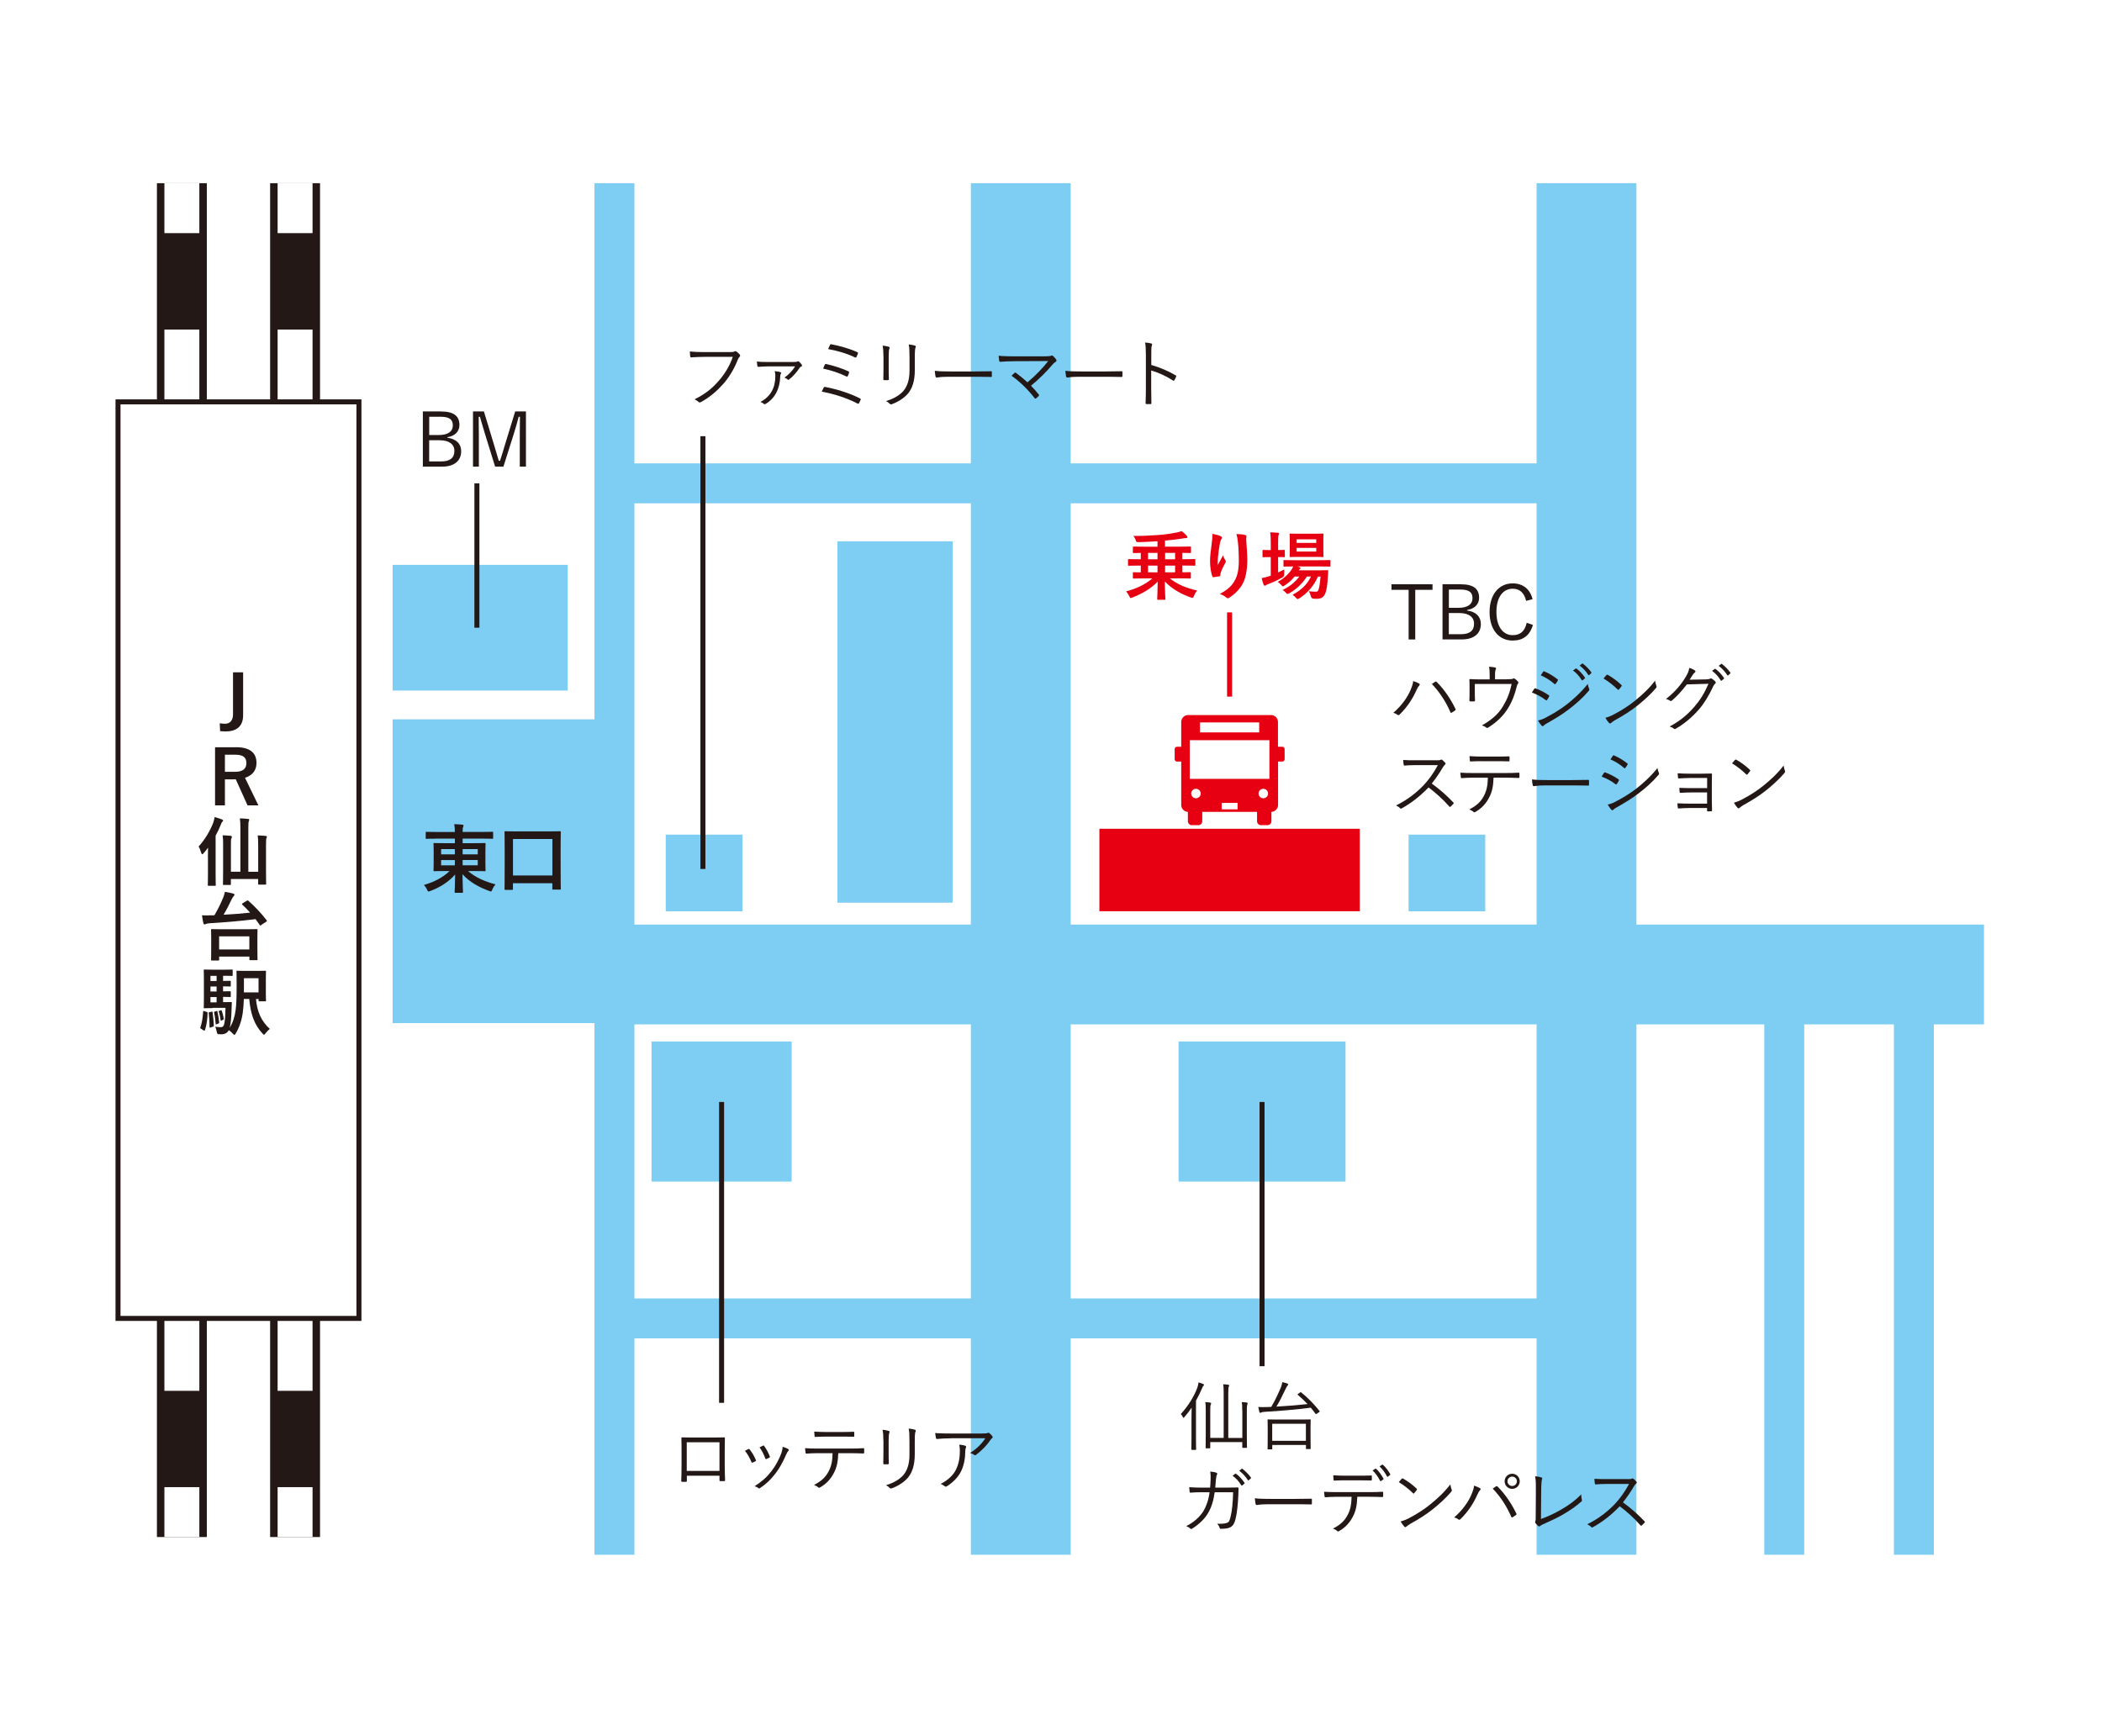 <?xml version="1.0" encoding="UTF-8"?>
<svg id="a" data-name="レイヤー 1" xmlns="http://www.w3.org/2000/svg" width="420" height="347" viewBox="0 0 420 347">
  <rect width="420" height="347.31" fill="#fff" stroke-width="0"/>
  <g>
    <rect x="78.45" y="112.88" width="34.98" height="25.12" fill="#7ecef4" stroke-width="0"/>
    <rect x="78.45" y="143.75" width="43.88" height="60.71" fill="#7ecef4" stroke-width="0"/>
    <g>
      <g>
        <line x1="36.34" y1="36.61" x2="36.34" y2="307.16" fill="none" stroke="#231815" stroke-miterlimit="10" stroke-width="9.97"/>
        <g>
          <line x1="36.34" y1="36.61" x2="36.34" y2="46.59" fill="none" stroke="#fff" stroke-miterlimit="10" stroke-width="6.98"/>
          <line x1="36.34" y1="65.86" x2="36.34" y2="287.55" fill="none" stroke="#fff" stroke-dasharray="0 0 19.28 19.28" stroke-miterlimit="10" stroke-width="6.98"/>
          <line x1="36.34" y1="297.19" x2="36.34" y2="307.16" fill="none" stroke="#fff" stroke-miterlimit="10" stroke-width="6.98"/>
        </g>
      </g>
      <g>
        <line x1="58.96" y1="36.61" x2="58.96" y2="307.16" fill="none" stroke="#231815" stroke-miterlimit="10" stroke-width="9.97"/>
        <g>
          <line x1="58.96" y1="36.61" x2="58.96" y2="46.59" fill="none" stroke="#fff" stroke-miterlimit="10" stroke-width="6.98"/>
          <line x1="58.96" y1="65.86" x2="58.96" y2="287.55" fill="none" stroke="#fff" stroke-dasharray="0 0 19.28 19.28" stroke-miterlimit="10" stroke-width="6.98"/>
          <line x1="58.96" y1="297.19" x2="58.96" y2="307.16" fill="none" stroke="#fff" stroke-miterlimit="10" stroke-width="6.98"/>
        </g>
      </g>
    </g>
    <rect x="23.58" y="80.31" width="48.14" height="183.16" fill="#fff" stroke="#231815" stroke-miterlimit="10" stroke-width="1"/>
    <g>
      <line x1="122.77" y1="36.61" x2="122.77" y2="310.7" fill="none" stroke="#7ecef4" stroke-miterlimit="10" stroke-width="7.98"/>
      <line x1="356.51" y1="193.33" x2="356.51" y2="310.7" fill="none" stroke="#7ecef4" stroke-miterlimit="10" stroke-width="7.98"/>
      <line x1="382.41" y1="193.33" x2="382.41" y2="310.7" fill="none" stroke="#7ecef4" stroke-miterlimit="10" stroke-width="7.98"/>
      <line x1="203.96" y1="36.61" x2="203.96" y2="310.7" fill="none" stroke="#7ecef4" stroke-miterlimit="10" stroke-width="19.95"/>
      <line x1="396.42" y1="194.74" x2="122.33" y2="194.74" fill="none" stroke="#7ecef4" stroke-miterlimit="10" stroke-width="19.95"/>
      <line x1="317" y1="96.59" x2="122.33" y2="96.59" fill="none" stroke="#7ecef4" stroke-miterlimit="10" stroke-width="7.98"/>
      <line x1="317" y1="263.47" x2="122.33" y2="263.47" fill="none" stroke="#7ecef4" stroke-miterlimit="10" stroke-width="7.98"/>
      <line x1="317" y1="36.61" x2="317" y2="310.7" fill="none" stroke="#7ecef4" stroke-miterlimit="10" stroke-width="19.95"/>
    </g>
    <rect x="167.33" y="108.17" width="23.03" height="72.22" fill="#7ecef4" stroke-width="0"/>
    <rect x="133.02" y="166.79" width="15.32" height="15.32" fill="#7ecef4" stroke-width="0"/>
    <rect x="281.45" y="166.79" width="15.32" height="15.32" fill="#7ecef4" stroke-width="0"/>
    <rect x="130.18" y="208.13" width="28" height="28" fill="#7ecef4" stroke-width="0"/>
    <rect x="235.49" y="208.13" width="33.36" height="28" fill="#7ecef4" stroke-width="0"/>
    <rect x="219.67" y="165.62" width="52.03" height="16.48" fill="#e60012" stroke-width="0"/>
    <g>
      <path d="m88.13,82.23c2.65,0,3.67.99,3.67,2.71,0,1.3-.93,2.21-2.39,2.42v.12c1.75.23,2.74,1.21,2.74,2.69,0,1.93-1.41,3.08-3.8,3.08h-3.86v-11.03h3.65Zm-2.38,4.7h1.99c1.8,0,2.74-.73,2.74-1.9s-.61-1.75-2.51-1.75h-2.21v3.65Zm0,5.28h2.42c1.8,0,2.62-.75,2.62-2.09s-1.03-2.14-2.96-2.14h-2.08v4.23Z" fill="#231815" stroke-width="0"/>
      <path d="m105.1,93.25h-1.24v-6.48c0-1.26.03-2.29.03-3.49h-.25c-.31,1.17-.58,2.15-.97,3.4l-2.08,6.57h-1.66l-2.03-6.55c-.37-1.18-.64-2.2-1-3.41h-.25c-.01,1.2.03,2.24.03,3.5v6.46h-1.17v-11.03h2.18l1.97,6.49c.33,1.09.66,2.23,1,3.37h.25c.39-1.15.67-2.17,1.03-3.34l2-6.52h2.15v11.03Z" fill="#231815" stroke-width="0"/>
    </g>
    <g>
      <path d="m140.68,71.32c-.88,0-1.71.03-2.51.09-.18.02-.24-.04-.27-.24-.01-.21-.06-.67-.07-.93.93.09,1.77.12,2.87.12h5.3c.43,0,.58-.04.75-.13.12-.08.27-.06.39.01.25.18.49.4.67.61.12.16.1.33-.04.46-.13.12-.22.27-.33.51-.72,1.9-1.77,3.59-2.93,4.91-1.21,1.36-2.59,2.59-4.44,3.61-.18.12-.37.12-.51-.03-.18-.18-.46-.37-.78-.51,2.29-1.14,3.58-2.26,4.83-3.7,1.12-1.26,2.18-2.92,2.81-4.79h-5.73Z" fill="#231815" stroke-width="0"/>
      <path d="m153.48,73.22c-.79,0-1.24.05-1.9.09-.12.01-.21-.02-.24-.12-.04-.19-.09-.61-.12-.94.73.08,1.3.09,2.18.09h5.01c.64,0,.81-.03.93-.1.12-.06.21-.06.33.04.16.13.39.39.54.61.09.15.06.28-.09.34-.15.06-.27.15-.33.25-.58.9-1.41,1.81-2.11,2.35-.12.1-.21.09-.31,0-.18-.15-.37-.28-.64-.36.84-.6,1.65-1.42,2.15-2.26h-5.4Zm2.45,1.15c.18.07.21.15.1.31-.07.1-.13.27-.13.54-.06,2.51-1.11,4.43-2.9,5.48-.15.1-.25.12-.37.02-.16-.15-.43-.31-.69-.4,2.08-1.08,2.98-2.9,2.98-5.13,0-.37-.01-.57-.13-1.02.4.03.9.11,1.15.21Z" fill="#231815" stroke-width="0"/>
      <path d="m164.59,77.45c.06-.1.13-.16.3-.12,2.11.4,4.71,1.15,6.97,2.3.12.06.16.15.09.3-.09.22-.21.46-.31.64-.09.13-.18.15-.31.07-2.17-1.14-4.74-1.93-7.14-2.38.12-.28.28-.61.4-.82Zm.25-4.61c.06-.1.1-.13.27-.09,1.47.33,3.1.85,4.41,1.45.16.07.16.15.12.31-.06.19-.16.48-.25.64-.07.13-.13.15-.3.07-1.48-.72-3.08-1.23-4.62-1.56.12-.34.27-.67.37-.84Zm1-3.89c.07-.18.13-.18.27-.15,1.56.3,3.55.82,5.18,1.57.15.07.19.13.13.28-.06.19-.21.52-.3.7-.06.13-.13.13-.31.06-1.68-.81-3.64-1.35-5.34-1.65.1-.24.3-.67.37-.82Z" fill="#231815" stroke-width="0"/>
      <path d="m176.52,71.23c0-.94-.06-1.63-.16-2.17.4.04.93.15,1.23.24.19.06.19.22.13.36-.1.19-.15.63-.15,1.57v2.53c0,.78.01,1.33.04,1.97,0,.18-.06.24-.22.24h-.7c-.15,0-.21-.06-.19-.22.01-.64.03-1.32.03-2.05v-2.47Zm6.27,2.69c0,2.32-.54,3.68-1.3,4.65-.72.88-1.94,1.72-3.28,2.2-.16.06-.27.06-.42-.07-.21-.22-.43-.39-.75-.55,1.53-.45,2.77-1.2,3.49-2.05.73-.9,1.2-2.12,1.2-4.08v-2.57c0-1.47-.04-2.08-.16-2.62.45.04.94.13,1.27.24.18.06.18.22.1.37-.1.21-.15.66-.15,1.96v2.53Z" fill="#231815" stroke-width="0"/>
      <path d="m189.2,75.3c-1.3,0-1.93.15-2.02.15-.13,0-.21-.06-.25-.21-.06-.25-.12-.73-.15-1.14.91.12,2.06.13,3.31.13h4.59c1.03,0,2.14-.01,3.28-.04.18-.02.22.02.22.18.01.22.01.54,0,.78,0,.16-.04.19-.22.18-1.12-.03-2.23-.03-3.23-.03h-5.52Z" fill="#231815" stroke-width="0"/>
      <path d="m208.93,71.2c.67,0,.96-.04,1.09-.12.13-.07.27-.06.37.05.25.22.46.45.64.7.13.19.07.34-.07.45-.22.16-.37.24-.7.63-1.11,1.3-2.68,2.9-4.26,4.17.51.51,1.08,1.15,1.54,1.75.1.12.1.19,0,.31-.16.18-.36.34-.55.48-.12.07-.16.09-.25-.04-1.35-1.74-2.89-3.25-4.62-4.49.18-.18.43-.43.6-.58.1-.09.15-.07.28,0,.87.66,1.62,1.26,2.3,1.89,1.56-1.29,3.14-2.93,4.14-4.25l-6.58.03c-1.21,0-2.14.06-2.96.12-.16.02-.21-.03-.24-.16-.04-.3-.1-.67-.12-1.05.99.11,2.02.12,3.32.12h6.07Z" fill="#231815" stroke-width="0"/>
      <path d="m215.29,75.3c-1.3,0-1.93.15-2.02.15-.13,0-.21-.06-.25-.21-.06-.25-.12-.73-.15-1.14.91.12,2.06.13,3.31.13h4.59c1.03,0,2.14-.01,3.28-.04.18-.02.22.02.22.18.01.22.01.54,0,.78,0,.16-.04.19-.22.18-1.12-.03-2.23-.03-3.23-.03h-5.52Z" fill="#231815" stroke-width="0"/>
      <path d="m230.03,72.93c1.72.49,3.38,1.2,4.88,2.08.12.06.15.13.1.24-.1.27-.24.54-.36.73-.09.12-.15.15-.28.06-1.39-.91-2.99-1.62-4.35-2v3.47c0,.91.03,2.08.04,3.05.01.15-.03.19-.19.19-.22.01-.52.01-.76,0-.16,0-.21-.04-.21-.21.04-.96.06-2.12.06-3.04v-6.66c0-1.12-.06-1.89-.16-2.39.52.04.97.1,1.24.19.24.06.18.22.1.45-.09.25-.1.7-.1,1.66v2.17Z" fill="#231815" stroke-width="0"/>
    </g>
    <g>
      <path d="m137.24,294.89v1.02c0,.18-.03.21-.21.22-.19,0-.49.01-.7,0-.16-.02-.21-.05-.21-.19.04-.94.06-1.93.06-3.2v-2.95c0-.79,0-1.59-.03-2.39,0-.13.04-.16.16-.16.76.03,1.57.03,2.41.03h3.29c.9,0,1.87,0,2.65-.03.15,0,.18.04.18.21-.01.76-.03,1.56-.03,2.36v3.01c0,1.15.04,2.18.07,2.95,0,.16-.04.21-.19.21h-.78c-.13,0-.15-.04-.15-.19v-.88h-6.52Zm6.52-6.67h-6.54v5.72h6.54v-5.72Z" fill="#231815" stroke-width="0"/>
      <path d="m149.52,289.57c.12-.06.18-.03.27.08.49.63.9,1.29,1.23,2.09.06.15.06.18-.07.27-.19.12-.37.19-.57.27-.13.06-.19,0-.24-.12-.31-.75-.76-1.59-1.29-2.23.27-.15.49-.27.67-.36Zm7.99.02c.13.1.15.24.01.36-.15.13-.25.33-.43.72-.64,1.47-1.36,2.8-2.2,3.86-.93,1.2-1.8,2.02-3.02,2.84-.1.08-.24.11-.33.02-.22-.18-.46-.3-.78-.37,1.56-1.02,2.42-1.8,3.35-2.98.81-1.03,1.56-2.39,2.03-3.68.13-.39.19-.72.25-1.23.37.11.87.28,1.11.46Zm-5.06-.7c.1-.04.18-.03.25.09.42.57.84,1.33,1.12,2.08.04.12.01.18-.1.24-.16.09-.37.19-.6.28-.1.04-.15,0-.21-.13-.31-.82-.64-1.53-1.15-2.21.31-.16.51-.27.69-.34Z" fill="#231815" stroke-width="0"/>
      <path d="m167.5,290.4c-.07,1.71-.28,2.84-.9,3.98-.63,1.21-1.5,2.14-2.65,2.81-.19.12-.33.18-.46.05-.22-.21-.52-.36-.84-.49,1.5-.78,2.32-1.56,2.93-2.74.55-1.03.75-2.14.78-3.61h-3.05c-.75,0-1.53.04-2.15.09-.16.02-.18-.04-.21-.22-.04-.24-.07-.61-.09-.87.87.06,1.62.08,2.45.08h6.48c1.03,0,1.8-.02,2.72-.08.13,0,.16.06.16.24v.63c0,.15-.06.19-.19.19-.87-.03-1.72-.06-2.68-.06h-2.3Zm-2.41-3.31c-.66,0-1.41.02-2.14.06-.15.02-.18-.04-.19-.19-.03-.24-.06-.58-.07-.87.88.06,1.74.08,2.41.08h2.9c.79,0,1.74,0,2.53-.05.13-.01.16.05.16.19.01.19.01.42,0,.6,0,.18-.03.21-.18.21-.81-.03-1.74-.03-2.51-.03h-2.9Z" fill="#231815" stroke-width="0"/>
      <path d="m176.51,287.88c0-.94-.06-1.63-.16-2.17.4.05.93.15,1.23.24.19.06.19.22.13.36-.1.19-.15.63-.15,1.57v2.53c0,.78.01,1.33.04,1.97,0,.18-.06.24-.22.24h-.7c-.15,0-.21-.06-.19-.22.01-.64.03-1.32.03-2.05v-2.47Zm6.27,2.69c0,2.32-.54,3.68-1.3,4.65-.72.88-1.95,1.72-3.28,2.2-.16.06-.27.06-.42-.07-.21-.22-.43-.39-.75-.55,1.53-.45,2.77-1.2,3.49-2.05.73-.9,1.2-2.12,1.2-4.08v-2.57c0-1.47-.04-2.08-.16-2.62.45.04.94.13,1.27.24.18.06.18.22.1.37-.1.21-.15.66-.15,1.96v2.53Z" fill="#231815" stroke-width="0"/>
      <path d="m190.05,287.43c-1.18,0-2.06.06-2.78.13-.16.01-.22-.04-.25-.16-.06-.25-.13-.72-.16-1.03.91.09,1.8.1,3.08.1h6.22c.84,0,.99-.04,1.12-.09.07-.03.16-.06.22-.06.07,0,.15.04.22.1.21.18.39.36.55.58.12.15.1.31-.07.43-.13.08-.24.24-.33.37-.69,1.03-1.71,2.08-2.86,2.95-.12.09-.27.09-.39-.02-.22-.18-.46-.28-.78-.37,1.29-.82,2.32-1.81,3.04-2.95h-6.84Zm.99,6.19c.55-1.15.75-2.35.75-3.68,0-.49-.04-.84-.13-1.24.43.03.9.1,1.18.21.24.09.24.25.15.43-.07.13-.12.31-.12.73,0,1.27-.24,2.75-.85,3.98-.58,1.17-1.63,2.21-2.81,2.96-.15.09-.31.12-.45,0-.21-.19-.48-.34-.81-.46,1.47-.76,2.53-1.74,3.1-2.93Z" fill="#231815" stroke-width="0"/>
    </g>
    <g>
      <path d="m238.07,283.52c0-.6.01-1.47.03-2.21-.42.63-.9,1.24-1.44,1.87-.09.1-.13.15-.19.15-.04,0-.09-.04-.13-.15-.13-.28-.27-.48-.4-.6,1.51-1.66,2.66-3.52,3.32-5.33.12-.36.19-.7.22-1,.36.11.64.19.93.33.1.04.16.09.16.16,0,.09-.04.15-.12.21-.1.08-.16.24-.31.58-.36.81-.73,1.6-1.17,2.38v7.39c0,1.57.03,2.24.03,2.32,0,.1-.01.12-.12.12h-.72c-.1,0-.12-.02-.12-.12,0-.07.03-.75.03-2.32v-3.79Zm10.14-1.65c0-.75,0-1.24-.1-1.68.39.02.72.04,1,.09.1.02.19.08.19.13,0,.07-.04.16-.07.25-.04.13-.1.31-.1,1.26v4.71c0,1.74.03,2.51.03,2.59,0,.1-.01.12-.12.12h-.7c-.1,0-.12-.02-.12-.12v-1.03h-6.4v1.12c0,.11-.01.12-.12.12h-.69c-.1,0-.12-.01-.12-.12,0-.07.03-.87.03-2.6v-4.82c0-.84-.01-1.27-.1-1.69.37.02.7.04.99.09.12.02.19.08.19.13,0,.09-.04.18-.09.3-.07.16-.09.4-.09,1.17v5.46h2.68v-8.78c0-1-.01-1.42-.1-1.94.39.02.72.04,1.02.09.1.01.18.07.18.15s-.04.13-.09.25c-.06.18-.09.52-.09,1.44v8.8h2.81v-5.49Z" fill="#231815" stroke-width="0"/>
      <path d="m259.72,278.3c.13-.1.18-.12.28-.04,1.29,1.03,2.62,2.39,3.65,3.71.07.1.06.13-.1.25l-.43.28c-.18.12-.21.12-.28.02-.28-.4-.6-.81-.94-1.21-2.81.36-6.45.69-9.11.82-.51.03-.63.06-.73.12-.07.04-.15.09-.25.09-.09,0-.15-.07-.18-.18-.07-.25-.16-.66-.22-.99.61.03,1.11.03,1.54.02l1.06-.04c.78-1.32,1.33-2.5,1.93-3.92.15-.37.24-.75.27-1.02.37.08.73.16.96.25.15.06.22.13.22.21,0,.09-.06.16-.12.22-.09.09-.27.39-.39.66-.6,1.27-1.17,2.44-1.84,3.55,2.12-.12,4.46-.31,6.22-.51-.63-.67-1.29-1.29-1.93-1.83-.09-.07-.09-.12.07-.24l.33-.22Zm2.14,8.5c0,2.21.03,2.59.03,2.66,0,.1-.01.12-.13.12h-.72c-.09,0-.1-.02-.1-.12v-.7h-6.73v.76c0,.1-.01.12-.12.12h-.7c-.1,0-.12-.02-.12-.12,0-.08.03-.43.03-2.68v-1.3c0-1.29-.03-1.68-.03-1.77,0-.1.01-.12.12-.12.09,0,.6.03,2.06.03h4.26c1.47,0,1.97-.03,2.05-.03.12,0,.13.02.13.12,0,.08-.03.48-.03,1.57v1.45Zm-.93-2.27h-6.73v3.4h6.73v-3.4Z" fill="#231815" stroke-width="0"/>
      <path d="m241.79,297.29c.04-.55.09-1,.1-1.6.03-.57.01-1.08-.07-1.62.51.04.9.12,1.2.22.21.07.25.22.12.46-.1.19-.15.55-.19.99-.03.52-.07.96-.13,1.54h2.54c.64,0,1.26-.03,1.89-.03.19,0,.22.03.22.18,0,.33-.01.82-.04,1.38-.06,1.68-.28,3.7-.55,4.73-.3,1.12-.64,1.56-1.38,1.8-.34.12-.97.18-1.56.18-.13,0-.21-.06-.24-.18-.09-.34-.25-.58-.52-.84.93.04,1.51-.02,1.92-.15.43-.15.54-.3.78-1.23.3-1.17.46-2.95.51-4.91h-3.68c-.25,1.74-.67,3.08-1.35,4.2-.61,1.08-1.84,2.27-3.17,3.08-.13.09-.25.1-.36-.02-.16-.19-.48-.37-.81-.49,1.59-.81,2.72-1.86,3.44-3.01.57-.96,1.02-2.21,1.23-3.76h-1.75c-.67,0-1.33.02-2.06.08-.13.01-.15-.03-.18-.19-.03-.21-.07-.6-.09-.9.84.06,1.53.08,2.32.08h1.89Zm5.03-2.77c.06-.04.1-.04.16,0,.6.42,1.26,1.15,1.69,1.81.04.06.03.12-.03.16l-.43.36c-.07.06-.15.04-.19-.03-.43-.73-1.06-1.44-1.74-1.92l.54-.39Zm1.26-.99c.06-.04.1-.06.16-.01.6.46,1.27,1.12,1.71,1.75.04.07.03.12-.04.18l-.4.36c-.06.06-.12.06-.18-.03-.37-.61-1.02-1.35-1.72-1.87l.48-.37Z" fill="#231815" stroke-width="0"/>
      <path d="m253.15,300.61c-1.3,0-1.93.15-2.02.15-.13,0-.21-.06-.25-.21-.06-.25-.12-.73-.15-1.14.91.12,2.06.13,3.31.13h4.59c1.03,0,2.14-.02,3.28-.04.18-.02.22.02.22.18.01.22.01.54,0,.78,0,.16-.04.19-.22.18-1.12-.03-2.23-.03-3.23-.03h-5.52Z" fill="#231815" stroke-width="0"/>
      <path d="m271.2,299.13c-.07,1.71-.28,2.84-.9,3.98-.63,1.21-1.5,2.14-2.65,2.81-.19.12-.33.18-.46.04-.22-.21-.52-.36-.84-.49,1.5-.78,2.32-1.56,2.93-2.74.55-1.03.75-2.14.78-3.61h-3.05c-.75,0-1.53.04-2.15.09-.16.01-.18-.05-.21-.23-.04-.24-.07-.61-.09-.87.87.06,1.62.07,2.45.07h6.48c1.03,0,1.8-.01,2.72-.07.13,0,.16.06.16.24v.63c0,.15-.06.19-.19.19-.87-.03-1.72-.06-2.68-.06h-2.3Zm-2.41-3.31c-.66,0-1.41.02-2.14.06-.15.02-.18-.04-.19-.19-.03-.24-.06-.58-.07-.87.88.06,1.74.08,2.41.08h2.62c.79,0,1.74,0,2.53-.04.13-.02.16.04.16.19.01.19.01.42,0,.6,0,.18-.03.21-.18.21-.81-.03-1.74-.03-2.51-.03h-2.62Zm6.03-2.32s.09-.02.15.03c.51.42,1.11,1.3,1.47,1.96.03.06.01.12-.04.16l-.46.31c-.07.06-.15.03-.19-.05-.34-.69-.93-1.56-1.5-2.06l.58-.36Zm1.33-.79c.06-.05.1-.05.16,0,.54.46,1.15,1.27,1.48,1.9.04.08.01.1-.06.16l-.43.33c-.07.06-.12.04-.16-.04-.36-.7-.88-1.45-1.5-2.02l.51-.33Z" fill="#231815" stroke-width="0"/>
      <path d="m280.08,295.51c.1-.1.18-.09.27-.03.84.46,1.83,1.17,2.69,1.99.1.1.12.16.04.28-.12.18-.39.52-.51.64-.09.1-.13.12-.24.01-.88-.87-1.87-1.63-2.84-2.21.19-.24.42-.51.58-.69Zm1.35,7.93c1.62-.85,2.93-1.66,4.32-2.78,1.51-1.24,2.75-2.35,4.04-4.02.06.42.15.7.25.99.09.19.07.31-.1.52-1,1.18-2.32,2.38-3.64,3.44-1.27,1.02-2.77,1.97-4.49,2.92-.4.24-.69.46-.82.58-.15.13-.27.13-.4-.02-.22-.24-.49-.6-.73-1.02.58-.16,1.03-.34,1.57-.61Z" fill="#231815" stroke-width="0"/>
      <path d="m294.04,298.58c.31-.76.46-1.2.48-1.69.49.16.93.33,1.18.49.21.12.16.28.03.42-.16.16-.31.37-.52.85-.72,1.63-1.74,3.31-3.38,4.92-.15.15-.33.18-.46.06-.16-.15-.46-.3-.82-.39,1.77-1.5,2.93-3.28,3.5-4.67Zm4.88-1.54c.13-.07.19-.09.31.03,1.6,1.59,2.86,3.55,3.74,5.37.07.13.07.22-.06.31-.16.12-.43.33-.7.46-.13.08-.18.05-.24-.09-.91-2.08-2.11-3.98-3.71-5.64.25-.18.51-.36.66-.45Zm4.74-1.02c0,.84-.67,1.51-1.51,1.51s-1.51-.67-1.51-1.51.67-1.51,1.51-1.51,1.51.67,1.51,1.51Zm-2.45,0c0,.52.42.94.94.94s.94-.42.94-.94-.42-.94-.94-.94-.94.42-.94.94Z" fill="#231815" stroke-width="0"/>
      <path d="m307.91,303.55c1.44-.51,2.69-1.11,4.11-1.93,1.53-.88,2.77-1.8,3.92-2.98.01.39.06.79.13,1.08.04.15.03.24-.09.34-1.11,1-2.44,1.88-3.74,2.63-1.15.67-2.3,1.18-3.67,1.81-.36.16-.66.28-.79.43-.13.13-.28.13-.42.03-.18-.15-.4-.37-.57-.6-.09-.12-.07-.22-.01-.36.06-.15.07-.33.07-.76l.03-4.83c.01-1.53.03-2.5-.15-3.4.46.04,1.05.15,1.27.24.18.06.19.18.1.42-.09.22-.15,1.02-.16,2.72l-.04,5.15Z" fill="#231815" stroke-width="0"/>
      <path d="m325.23,295.59c.51,0,.67-.02.85-.12.09-.06.19-.03.3.04.21.16.43.39.61.61.09.12.06.23-.07.34-.15.12-.28.3-.43.55-.66,1.12-1.42,2.23-2.21,3.22,1.54,1.12,2.93,2.32,4.29,3.76.13.12.13.16.01.31-.16.19-.36.37-.54.54-.1.09-.16.09-.27-.03-1.26-1.44-2.68-2.71-4.13-3.8-1.71,1.77-3.5,3.16-5.34,4.17-.16.09-.25.1-.37-.03-.19-.22-.46-.37-.78-.54,2.26-1.12,4.02-2.5,5.51-4.05.97-1.03,1.96-2.36,2.84-4.01h-4.5c-.84,0-1.48.04-2.15.09-.13,0-.15-.04-.18-.16-.04-.21-.09-.66-.09-.96.73.06,1.39.06,2.32.06h4.34Z" fill="#231815" stroke-width="0"/>
    </g>
    <g>
      <path d="m286.24,117.87h-3.46v9.92h-1.32v-9.92h-3.43v-1.11h8.2v1.11Z" fill="#231815" stroke-width="0"/>
      <path d="m291.87,116.76c2.65,0,3.67.99,3.67,2.71,0,1.3-.93,2.21-2.39,2.42v.12c1.75.22,2.74,1.21,2.74,2.69,0,1.93-1.41,3.08-3.8,3.08h-3.86v-11.03h3.65Zm-2.38,4.7h1.99c1.8,0,2.74-.73,2.74-1.9s-.61-1.75-2.51-1.75h-2.21v3.65Zm0,5.28h2.42c1.8,0,2.62-.75,2.62-2.09s-1.03-2.14-2.96-2.14h-2.08v4.23Z" fill="#231815" stroke-width="0"/>
      <path d="m304.93,120.07c-.37-1.62-1.3-2.42-2.68-2.42-1.87,0-3.25,1.6-3.25,4.64s1.39,4.64,3.25,4.64c1.47,0,2.41-.73,2.8-2.47l1.24.42c-.63,2.18-2.03,3.13-4.05,3.13-2.65,0-4.61-2.08-4.61-5.7s1.97-5.73,4.61-5.73c2.08,0,3.49,1.18,3.98,3.16l-1.29.34Z" fill="#231815" stroke-width="0"/>
      <path d="m281.88,137.79c.31-.76.46-1.2.48-1.69.49.16.93.33,1.18.49.21.12.16.28.03.42-.16.16-.31.37-.52.85-.72,1.63-1.74,3.31-3.38,4.92-.15.15-.33.18-.46.06-.16-.15-.46-.3-.82-.39,1.77-1.5,2.93-3.28,3.5-4.67Zm4.88-1.54c.13-.08.19-.09.31.03,1.6,1.59,2.86,3.55,3.74,5.37.07.13.07.22-.06.31-.16.12-.43.33-.7.46-.13.07-.18.04-.24-.09-.91-2.08-2.11-3.98-3.71-5.64.25-.18.51-.36.66-.45Z" fill="#231815" stroke-width="0"/>
      <path d="m301,135.74c.93,0,1.17-.03,1.36-.13.1-.08.22-.04.34.04.24.15.48.39.63.6.09.12.09.25-.04.39-.13.15-.16.34-.22.52-.4,1.63-.94,3.08-1.8,4.44-.91,1.5-2.35,2.84-3.96,3.82-.15.1-.22.06-.33-.03-.25-.18-.54-.33-.88-.43,1.96-1.11,3.29-2.27,4.2-3.8.85-1.41,1.38-2.74,1.74-4.47h-7.36v1.45c0,.67.01,1.2.04,1.8,0,.18-.03.22-.18.22-.25.02-.52.02-.78,0-.13,0-.16-.04-.16-.19.03-.67.03-1.15.03-1.81v-1.05c0-.48,0-.87-.03-1.24-.01-.12.04-.18.18-.16.63.04,1.29.06,2.03.06h1.84v-.75c0-.87-.03-1.32-.13-1.78.43.03.94.07,1.21.15.21.04.24.21.15.37-.09.16-.16.4-.16,1.18v.81h2.29Z" fill="#231815" stroke-width="0"/>
      <path d="m306.56,137.66c.06-.1.13-.13.25-.1.97.36,1.83.81,2.63,1.36.15.1.13.19.07.31-.1.21-.25.46-.39.64-.09.12-.16.13-.28.03-.82-.64-1.77-1.14-2.75-1.51.19-.28.36-.58.46-.73Zm2.32,5.73c1.38-.72,2.71-1.5,4.11-2.57,1.29-1,2.92-2.45,4.26-4.14.06.39.13.63.28.97.07.15.04.27-.07.4-1.26,1.47-2.56,2.6-3.95,3.67-1.33,1.03-2.8,1.92-4.37,2.8-.33.18-.57.34-.72.51-.13.13-.28.1-.42-.04-.19-.22-.48-.64-.7-1,.52-.12.99-.28,1.57-.58Zm-.55-9.14c.09-.13.13-.13.27-.07.93.39,1.8.94,2.6,1.56.13.1.12.16.04.3-.12.19-.28.48-.43.64-.09.1-.15.07-.27-.03-.73-.67-1.71-1.27-2.68-1.69.15-.21.31-.49.46-.7Zm6.51-.64c.06-.04.1-.04.16,0,.6.42,1.26,1.15,1.69,1.81.04.06.03.12-.03.16l-.43.36c-.07.06-.15.04-.19-.03-.43-.73-1.06-1.44-1.74-1.92l.54-.39Zm1.26-.99c.06-.04.1-.06.16-.01.6.46,1.27,1.12,1.71,1.75.04.07.03.12-.04.18l-.4.36c-.06.06-.12.06-.18-.03-.37-.61-1.02-1.35-1.72-1.87l.48-.37Z" fill="#231815" stroke-width="0"/>
      <path d="m320.99,134.9c.1-.1.18-.09.27-.03.84.46,1.83,1.17,2.69,1.99.1.1.12.16.04.28-.12.18-.39.52-.51.64-.09.1-.13.12-.24.02-.88-.87-1.87-1.63-2.84-2.21.19-.24.42-.51.58-.69Zm1.35,7.93c1.62-.85,2.93-1.66,4.32-2.78,1.51-1.24,2.75-2.35,4.04-4.02.06.42.15.7.25.99.09.19.07.31-.1.52-1,1.18-2.32,2.38-3.64,3.44-1.27,1.02-2.77,1.97-4.49,2.92-.4.24-.69.46-.82.58-.15.13-.27.13-.4-.01-.22-.24-.49-.6-.73-1.02.58-.16,1.03-.34,1.57-.61Z" fill="#231815" stroke-width="0"/>
      <path d="m340.96,135.76c.45-.02.58-.04.75-.16.1-.07.22-.04.39.06.18.12.42.31.6.49.18.18.15.33.03.45-.15.13-.27.27-.39.52-.91,1.95-1.87,3.5-2.89,4.67-1.35,1.54-2.95,2.89-4.67,3.87-.12.07-.22.04-.33-.04-.21-.19-.49-.33-.84-.43,2.2-1.2,3.53-2.35,4.95-3.96,1.12-1.3,1.96-2.62,2.81-4.58l-4.31.12c-1.11,1.38-1.9,2.3-2.96,3.2-.16.15-.3.15-.46.03-.16-.12-.45-.25-.76-.31,1.89-1.51,2.99-2.86,3.9-4.35.48-.79.67-1.27.75-1.87.45.13.9.34,1.12.52.15.1.16.28,0,.39s-.33.31-.45.51c-.22.36-.39.64-.6.94l3.35-.06Zm1.66-2.08c.06-.04.1-.04.16,0,.6.42,1.26,1.15,1.69,1.81.04.06.03.12-.03.16l-.43.36c-.07.06-.15.05-.19-.03-.43-.73-1.06-1.44-1.74-1.92l.54-.39Zm1.26-.99c.06-.04.1-.06.16-.02.6.46,1.27,1.12,1.71,1.75.04.08.03.12-.04.18l-.4.36c-.06.06-.12.06-.18-.03-.37-.61-1.02-1.35-1.72-1.87l.48-.37Z" fill="#231815" stroke-width="0"/>
      <path d="m287.03,151.94c.51,0,.67-.02.85-.12.09-.06.19-.03.3.04.21.16.43.39.61.61.09.12.06.22-.07.34-.15.12-.28.3-.43.55-.66,1.12-1.42,2.23-2.21,3.22,1.54,1.12,2.93,2.32,4.29,3.76.13.12.13.16.01.31-.16.19-.36.37-.54.54-.1.09-.16.09-.27-.03-1.26-1.44-2.68-2.71-4.13-3.8-1.71,1.77-3.5,3.16-5.34,4.17-.16.09-.25.1-.37-.03-.19-.22-.46-.37-.78-.54,2.26-1.12,4.02-2.5,5.51-4.05.97-1.03,1.96-2.36,2.84-4.01h-4.5c-.84,0-1.48.04-2.15.09-.13,0-.15-.05-.18-.16-.04-.21-.09-.66-.09-.96.73.06,1.39.06,2.32.06h4.34Z" fill="#231815" stroke-width="0"/>
      <path d="m298.43,155.42c-.07,1.71-.28,2.84-.9,3.98-.63,1.21-1.5,2.14-2.65,2.81-.19.12-.33.18-.46.04-.22-.21-.52-.36-.84-.49,1.5-.78,2.32-1.56,2.93-2.74.55-1.03.75-2.14.78-3.61h-3.05c-.75,0-1.53.04-2.15.09-.16.01-.18-.05-.21-.22-.04-.24-.07-.61-.09-.87.87.06,1.62.07,2.45.07h6.48c1.03,0,1.8-.01,2.72-.07.13,0,.16.06.16.24v.63c0,.15-.06.19-.19.19-.87-.03-1.72-.06-2.68-.06h-2.3Zm-2.41-3.31c-.66,0-1.41.02-2.14.06-.15.02-.18-.04-.19-.19-.03-.24-.06-.58-.07-.87.88.06,1.74.08,2.41.08h2.9c.79,0,1.74,0,2.53-.04.13-.02.16.04.16.19.01.19.01.42,0,.6,0,.18-.03.21-.18.21-.81-.03-1.74-.03-2.51-.03h-2.9Z" fill="#231815" stroke-width="0"/>
      <path d="m308.52,156.96c-1.3,0-1.93.15-2.02.15-.13,0-.21-.06-.25-.21-.06-.25-.12-.73-.15-1.14.91.12,2.06.13,3.31.13h4.59c1.03,0,2.14-.01,3.28-.04.18-.02.22.02.22.18.01.22.01.54,0,.78,0,.16-.04.19-.22.18-1.12-.03-2.23-.03-3.23-.03h-5.52Z" fill="#231815" stroke-width="0"/>
      <path d="m320.49,154.46c.06-.1.13-.13.25-.1.97.36,1.83.81,2.63,1.36.15.1.13.19.07.31-.1.21-.25.46-.39.64-.09.12-.16.13-.28.03-.82-.64-1.77-1.14-2.75-1.51.19-.28.36-.58.46-.73Zm2.32,5.73c1.38-.72,2.71-1.5,4.11-2.57,1.29-1,2.92-2.45,4.26-4.14.06.39.13.63.28.97.07.15.04.27-.07.4-1.26,1.47-2.56,2.6-3.95,3.67-1.33,1.03-2.8,1.92-4.37,2.8-.33.18-.57.34-.72.51-.13.13-.28.1-.42-.04-.19-.22-.48-.64-.7-1,.52-.12.99-.28,1.57-.58Zm-.55-9.14c.09-.13.13-.13.27-.07.93.39,1.8.94,2.6,1.56.13.11.12.16.04.3-.12.19-.28.48-.43.64-.09.1-.15.07-.27-.03-.73-.67-1.71-1.27-2.68-1.69.15-.21.31-.49.46-.7Z" fill="#231815" stroke-width="0"/>
      <path d="m341.09,155.47h-3.37c-.64,0-1.63.06-2.23.09-.15,0-.21-.03-.22-.22-.01-.22-.04-.51-.06-.81.82.06,1.68.08,2.5.08h2.41c.58,0,1.21-.02,1.77-.03.16,0,.18.04.18.19-.01.63-.03,1.26-.03,1.86v3.17c0,.57.01,1.36.04,2.11,0,.16-.04.22-.21.22-.15.02-.42.02-.6.02-.15,0-.18-.03-.18-.16v-.52h-3.5c-.63,0-1.41.04-2.15.09-.15,0-.19-.03-.21-.21-.03-.21-.06-.54-.06-.82.82.04,1.72.07,2.45.07h3.47v-2.24h-3.11c-.58,0-1.48.02-2.14.08-.16.02-.22-.03-.24-.22-.03-.19-.04-.49-.04-.78.85.04,1.71.06,2.41.06h3.13v-2.01Z" fill="#231815" stroke-width="0"/>
      <path d="m346.67,151.86c.1-.1.18-.09.27-.03.84.46,1.83,1.17,2.69,1.99.1.1.12.16.04.28-.12.18-.39.52-.51.64-.09.1-.13.12-.24.02-.88-.87-1.87-1.63-2.84-2.21.19-.24.42-.51.58-.69Zm1.35,7.93c1.62-.85,2.93-1.66,4.32-2.78,1.51-1.24,2.75-2.35,4.04-4.02.06.42.15.7.25.99.09.19.07.31-.1.52-1,1.18-2.32,2.38-3.64,3.44-1.27,1.02-2.77,1.97-4.49,2.92-.4.24-.69.46-.82.58-.15.13-.27.13-.4-.01-.22-.24-.49-.6-.73-1.02.58-.16,1.03-.34,1.57-.61Z" fill="#231815" stroke-width="0"/>
    </g>
    <g>
      <path d="m228.54,115.59c-1.44,0-1.93.03-2.02.03-.15,0-.16-.02-.16-.18v-.93c0-.15.01-.16.16-.16.07,0,.45.03,1.42.03v-1.35h-.54c-1.32,0-1.77.03-1.86.03-.13,0-.15-.01-.15-.18v-.99c0-.15.01-.16.15-.16.09,0,.54.03,1.86.03h.54v-1.27c-.97.02-1.35.03-1.42.03-.15,0-.16-.02-.16-.16v-.99c0-.13.01-.15.16-.15.09,0,.58.03,2.02.03h2.74v-1.09c-1.29.09-2.59.15-3.76.18-.48,0-.49-.03-.61-.45-.09-.24-.25-.57-.45-.79,1.83.01,3.31-.06,4.89-.18,1.42-.1,2.62-.28,3.77-.51.39-.07.64-.15.96-.28.39.27.81.66,1.05.94.09.12.13.16.13.28,0,.1-.09.18-.24.18-.28,0-.51.04-.84.1-1.02.16-2.26.3-3.4.4v1.21h3.01c1.44,0,1.93-.03,2.02-.03.15,0,.16.01.16.15v.99c0,.15-.01.16-.16.16-.09,0-.49-.02-1.56-.03v1.27h.58c1.32,0,1.77-.03,1.86-.03.13,0,.15.02.15.16v.99c0,.16-.01.18-.15.18-.09,0-.54-.03-1.86-.03h-.58v1.35c1.03,0,1.45-.03,1.53-.03.15,0,.16.02.16.16v.93c0,.16-.01.18-.16.18-.09,0-.58-.03-2.02-.03h-2c1.44,1.2,3.35,1.96,5.45,2.44-.27.28-.48.67-.64,1.06-.12.28-.16.4-.31.4-.07,0-.16-.03-.33-.09-1.93-.67-3.8-1.72-5.18-3.19,0,1.84.1,3.28.1,3.5,0,.15-.01.16-.18.16h-1.3c-.13,0-.15-.02-.15-.16,0-.22.09-1.63.1-3.47-1.33,1.41-3.22,2.47-5.01,3.16-.18.07-.28.12-.37.12-.12,0-.18-.1-.3-.37-.18-.39-.39-.69-.63-.96,2.05-.54,3.85-1.38,5.24-2.6h-1.71Zm2.74-3.83v-1.27h-1.89v1.27h1.89Zm0,2.62v-1.35h-1.89v1.35h1.89Zm3.52-2.62v-1.27h-2v1.27h2Zm0,2.62v-1.35h-2v1.35h2Z" fill="#e60012" stroke-width="0"/>
      <path d="m243.88,107.15c.19.08.28.16.28.3,0,.09-.03.15-.1.24-.1.12-.18.33-.27.7-.21,1.02-.33,2.08-.42,2.86-.03.54-.07,1.11-.04,1.65.33-.58.64-1.15,1.05-1.92.13.45.28.72.46.97.07.09.09.16.09.24,0,.12-.06.24-.15.37-.33.63-.67,1.26-.88,1.92-.04.13-.06.27-.07.45,0,.15-.06.21-.19.24-.18.04-.82.13-1.2.18-.1.02-.18-.09-.21-.19-.24-.64-.45-1.8-.45-3.04,0-1,.16-2.23.36-3.73.06-.52.12-1.03.12-1.71.67.13,1.24.28,1.63.46Zm4.86-.25c.3.08.33.15.3.4-.03.21-.03.48-.03.69.1,1.42.21,2.78.21,3.86,0,2.12-.34,3.96-1.14,5.19-.58.93-1.53,1.81-2.47,2.41-.1.08-.21.1-.3.1-.1,0-.19-.04-.31-.16-.33-.28-.79-.55-1.27-.69,1.21-.67,1.95-1.21,2.54-2,.87-1.18,1.26-2.41,1.26-4.77,0-1.06-.07-2.62-.18-3.58-.07-.73-.15-1.11-.31-1.63.66.03,1.27.06,1.71.18Z" fill="#e60012" stroke-width="0"/>
      <path d="m255.37,114.41c.4-.19.82-.39,1.24-.61-.01.25-.01.6-.01.93q0,.48-.39.69c-.87.48-1.8.93-2.75,1.29-.25.09-.42.16-.48.21-.09.07-.18.13-.27.13s-.15-.05-.22-.19c-.15-.36-.27-.79-.4-1.33.49-.09.94-.19,1.48-.37.1-.04.22-.08.34-.12v-3.71h-.12c-.99,0-1.29.03-1.38.03-.13,0-.15-.02-.15-.16v-1.14c0-.15.01-.16.15-.16.09,0,.39.03,1.38.03h.12v-1.29c0-1.06-.01-1.53-.12-2.26.58.02,1.03.04,1.53.09.15.02.24.09.24.16,0,.11-.04.19-.09.3-.07.19-.09.57-.09,1.66v1.33c.81,0,1.09-.03,1.18-.03.15,0,.16.02.16.16v1.14c0,.15-.01.16-.16.16-.09,0-.37-.03-1.18-.03v3.1Zm7.96.81c-.75,1.77-1.95,3.19-3.68,4.34-.18.1-.27.16-.36.16-.1,0-.19-.09-.37-.28-.21-.24-.43-.43-.66-.57,1.84-.99,2.99-2.18,3.68-3.65h-.81c-.93,1.44-2.11,2.54-3.49,3.32-.18.1-.28.16-.37.16-.12,0-.19-.09-.37-.28-.18-.21-.39-.37-.63-.52,1.41-.66,2.53-1.57,3.34-2.68h-.94c-.55.69-1.24,1.3-1.97,1.77-.19.12-.28.19-.37.19s-.16-.09-.31-.27c-.21-.25-.46-.46-.72-.63,1.18-.64,2.11-1.47,2.77-2.45.13-.19.22-.4.31-.63-1.23,0-1.69.03-1.77.03-.15,0-.16-.01-.16-.18v-.97c0-.15.01-.16.16-.16.09,0,.58.03,2.03.03h5.01c1.45,0,1.96-.03,2.03-.03.15,0,.16.02.16.16v.97c0,.16-.01.18-.16.18-.07,0-.58-.03-2.03-.03h-4.49l.49.12c.13.04.21.13.21.19,0,.1-.04.15-.12.19-.07.06-.15.1-.24.27h3.9c1.27,0,1.71-.03,1.8-.03.16,0,.21.03.19.19l-.1,1.51c-.07,1.29-.21,2.2-.46,2.87-.3.79-.78,1.15-1.69,1.15-.28,0-.49,0-.76-.03q-.34-.03-.46-.49c-.1-.37-.24-.7-.39-.99.55.09,1.02.09,1.36.09s.45-.04.58-.46c.12-.39.27-1.06.39-2.57h-.52Zm-.85-8.56c1.29,0,1.71-.03,1.81-.03.15,0,.16.02.16.16,0,.09-.03.45-.03,1.27v1.81c0,.85.03,1.2.03,1.29,0,.15-.01.16-.16.16-.1,0-.52-.03-1.81-.03h-2.81c-1.3,0-1.72.03-1.83.03-.15,0-.16-.02-.16-.16,0-.1.03-.43.03-1.29v-1.81c0-.82-.03-1.18-.03-1.27,0-.15.01-.16.16-.16.1,0,.52.03,1.83.03h2.81Zm-3.4,1.12v.72h3.92v-.72h-3.92Zm3.92,1.71h-3.92v.73h3.92v-.73Z" fill="#e60012" stroke-width="0"/>
    </g>
    <g>
      <path d="m87.06,167.6c-1.3,0-1.75.03-1.84.03-.15,0-.16-.02-.16-.16v-1.08c0-.15.01-.16.16-.16.09,0,.54.03,1.84.03h3.82c0-.66-.03-1.03-.12-1.56.55.02,1.09.04,1.62.1.15.02.24.09.24.15,0,.13-.04.22-.09.33-.07.16-.09.43-.09.97h4.1c1.3,0,1.75-.03,1.84-.03.13,0,.15.02.15.16v1.08c0,.15-.01.16-.15.16-.09,0-.54-.03-1.84-.03h-4.1v.91h2.32c1.47,0,1.99-.03,2.08-.03.16,0,.18.02.18.18,0,.09-.03.48-.03,1.41v2.47c0,.93.03,1.32.03,1.41,0,.15-.01.16-.18.16-.09,0-.61-.03-2.08-.03h-1.24c1.45,1.26,3.4,2.12,5.49,2.66-.27.31-.48.64-.64,1.03-.12.28-.16.39-.28.39-.07,0-.18-.04-.34-.1-1.95-.7-3.95-1.78-5.34-3.35.01,1.84.1,3.32.1,3.55,0,.15-.01.16-.16.16h-1.35c-.15,0-.16-.02-.16-.16,0-.22.09-1.66.1-3.49-1.3,1.48-3.02,2.57-4.95,3.29-.16.06-.28.1-.36.1-.12,0-.18-.09-.3-.36-.18-.4-.39-.67-.63-.94,2.05-.6,3.77-1.47,5.13-2.78h-.97c-1.47,0-1.99.03-2.08.03-.15,0-.16-.02-.16-.16,0-.1.03-.48.03-1.41v-2.47c0-.93-.03-1.32-.03-1.41,0-.16.01-.18.16-.18.09,0,.61.03,2.08.03h2.03v-.91h-3.82Zm3.82,3.13v-1.05h-2.74v1.05h2.74Zm0,2.2v-1.06h-2.74v1.06h2.74Zm1.56-3.25v1.05h3.02v-1.05h-3.02Zm3.02,2.18h-3.02v1.06h3.02v-1.06Z" fill="#231815" stroke-width="0"/>
      <path d="m100.97,177.82c-.15,0-.16-.02-.16-.16,0-.11.03-.88.03-4.92v-2.77c0-2.77-.03-3.59-.03-3.68,0-.16.01-.18.16-.18.1,0,.61.03,2.06.03h6.79c1.45,0,1.96-.03,2.05-.03.16,0,.18.02.18.18,0,.09-.03.9-.03,3.29v3.16c0,3.99.03,4.79.03,4.88,0,.15-.01.16-.18.16h-1.35c-.15,0-.16-.02-.16-.16v-1.12h-7.87v1.17c0,.15-.01.16-.18.16h-1.35Zm1.53-2.86h7.87v-7.3h-7.87v7.3Z" fill="#231815" stroke-width="0"/>
    </g>
    <g>
      <path d="m48.58,142.91c0,2.35-1.45,3.26-3.49,3.26-.33,0-.69-.03-1.11-.06l-.07-1.57c.43.06.76.09,1.06.09.94,0,1.59-.61,1.59-1.92v-8.36h2.02v8.56Z" fill="#231815" stroke-width="0"/>
      <path d="m47.14,149.32c2.83,0,4.11,1.14,4.11,3.16,0,1.44-.81,2.5-2.3,2.95l2.68,5.51h-2.17l-2.35-5.21c-.16,0-.33.02-.52.02h-1.65v5.19h-1.97v-11.61h4.17Zm-2.2,4.92h2.02c1.59,0,2.27-.66,2.27-1.74s-.58-1.68-2.18-1.68h-2.11v3.41Z" fill="#231815" stroke-width="0"/>
      <path d="m41.54,171.24c0-.54.01-1.2.03-1.84-.28.39-.58.75-.9,1.12-.12.13-.19.19-.27.19s-.12-.08-.18-.25c-.18-.6-.37-1.03-.54-1.29,1.27-1.39,2.32-3.16,2.95-4.83.12-.34.19-.69.25-1.05.52.13,1.03.28,1.45.46.16.08.24.12.24.22s-.04.18-.16.27c-.1.07-.15.22-.31.61-.31.75-.64,1.47-1.02,2.15v7.6c0,1.45.03,2.18.03,2.26,0,.15-.01.16-.16.16h-1.27c-.15,0-.16-.02-.16-.16,0-.09.03-.81.03-2.26v-3.38Zm10.04-2.51c0-.75-.01-1.24-.1-1.78.55.02,1.12.04,1.63.1.12.01.22.09.22.16,0,.1-.04.19-.09.28-.06.13-.09.37-.09,1.39v4.97c0,1.77.03,2.68.03,2.77,0,.15-.01.16-.16.16h-1.29c-.13,0-.15-.02-.15-.16v-.96h-5.45v1.03c0,.15-.01.16-.16.16h-1.26c-.15,0-.16-.02-.16-.16,0-.09.03-1.02.03-2.8v-5.16c0-.79-.01-1.26-.1-1.8.57.02,1.09.04,1.6.1.15.01.25.1.25.18,0,.12-.04.24-.1.36-.09.18-.09.4-.09,1.15v5.49h1.89v-8.72c0-.88-.01-1.36-.1-1.95.57.02,1.11.06,1.65.11.13.01.22.09.22.18,0,.1-.04.18-.09.3-.07.19-.09.49-.09,1.38v8.71h1.97v-5.51Z" fill="#231815" stroke-width="0"/>
      <path d="m49.32,180.01c.09-.06.13-.07.18-.07s.07.01.13.07c1.24,1.08,2.59,2.51,3.64,3.89.1.13.1.16-.09.3l-.97.64c-.1.08-.15.12-.19.12s-.07-.04-.12-.1c-.27-.4-.54-.79-.84-1.18-2.93.37-6.34.66-9.04.81-.52.03-.72.09-.84.15-.07.03-.18.09-.3.09s-.19-.09-.24-.22c-.1-.39-.21-1.08-.28-1.6.63.03,1.15.03,1.6.01.28,0,.58-.01.88-.01.73-1.24,1.32-2.45,1.81-3.67.13-.36.24-.7.28-1.02.61.1,1.21.21,1.65.34.19.06.27.15.27.25s-.07.19-.13.25c-.12.1-.28.33-.48.75-.4.87-.94,1.93-1.57,2.99,1.81-.09,3.73-.24,5.31-.42-.51-.57-1.03-1.09-1.56-1.59-.12-.1-.1-.18.06-.28l.84-.51Zm-6.99,11.94c-.15,0-.16-.02-.16-.16,0-.09.03-.49.03-2.71v-1.38c0-1.35-.03-1.78-.03-1.88,0-.13.01-.15.16-.15.09,0,.61.03,2.05.03h4.85c1.44,0,1.96-.03,2.05-.03.16,0,.18.02.18.15,0,.09-.03.54-.03,1.66v1.54c0,2.2.03,2.62.03,2.71,0,.13-.01.15-.18.15h-1.29c-.15,0-.16-.02-.16-.15v-.57h-6.04v.63c0,.15-.01.16-.18.16h-1.27Zm1.45-2.21h6.04v-2.62h-6.04v2.62Z" fill="#231815" stroke-width="0"/>
      <path d="m41.27,202.21c.21.07.21.09.21.25-.04,1.2-.19,2.38-.52,3.37-.06.16-.15.16-.27.09l-.52-.34c-.18-.09-.18-.13-.12-.28.3-.9.46-1.92.54-3.13.01-.18.04-.16.24-.1l.45.15Zm1.17-.75c-1.02,0-1.41.03-1.57.03-.15,0-.16-.01-.16-.18,0-.09.03-.64.03-1.83v-3.73c0-1.18-.03-1.74-.03-1.84,0-.15.01-.16.16-.16.16,0,.55.03,1.57.03h2.41c.97,0,1.39-.03,1.48-.03.15,0,.16.02.16.16v.96c0,.15-.01.16-.16.16-.09,0-.51-.03-1.48-.03h-.28v1.03c.94,0,1.29-.03,1.38-.03.15,0,.16.01.16.16v.82c0,.15-.01.16-.16.16-.09,0-.43-.02-1.38-.03v1c.93,0,1.29-.02,1.38-.02.15,0,.16,0,.16.15v.84c0,.15-.01.16-.16.16-.09,0-.43-.01-1.38-.03v1.06h.27c.94,0,1.23-.03,1.32-.03.13,0,.18.03.16.19l-.04.99c-.06,2.14-.18,3.25-.39,3.95.64-1,1.02-2.18,1.2-3.58.16-1.21.19-2.72.19-5.31,0-1.54-.03-2.24-.03-2.33,0-.15.01-.16.18-.16.09,0,.48.03,1.68.03h2.18c1.18,0,1.59-.03,1.68-.03.16,0,.18.01.18.16,0,.09-.03.52-.03,1.5v2.81c0,.99.03,1.38.03,1.48,0,.15-.01.16-.18.16h-1.14c-.15,0-.16-.03-.16-.18v-.28h-.52c.21,2.48,1.03,4.41,2.77,5.98-.27.19-.6.54-.88.88-.13.19-.21.28-.28.28s-.15-.07-.3-.24c-1.72-1.81-2.41-4.07-2.66-6.91h-1.08c-.03,1.05-.1,1.88-.21,2.72-.19,1.44-.66,2.93-1.42,4.19-.12.18-.18.27-.25.27s-.16-.09-.31-.24c-.27-.3-.55-.54-.81-.7-.3.55-.82.82-1.45.82-.19,0-.45,0-.64-.02q-.24-.03-.33-.49c-.06-.42-.16-.72-.3-1,.45.06.79.09,1.11.09s.48-.12.61-.39c.16-.37.3-1.26.33-3.47h-2.57Zm-.18.72c.18-.03.21-.03.22.12.1.84.21,1.72.24,2.65,0,.15-.01.16-.18.22l-.46.16c-.18.06-.21.06-.21-.1,0-1.02-.06-1.9-.16-2.75-.03-.16,0-.18.18-.22l.37-.07Zm1.02-6.13v-1.03h-1.23v1.03h1.23Zm0,2.09v-1h-1.23v1h1.23Zm0,2.17v-1.06h-1.23v1.06h1.23Zm-.04,1.75c.15-.06.18-.04.21.1.15.66.25,1.35.34,2.14.01.13,0,.18-.18.25l-.31.13c-.16.08-.19.08-.21-.09-.06-.79-.16-1.59-.31-2.23-.03-.15-.01-.15.15-.21l.31-.1Zm.88-.16c.13-.04.15-.03.19.09.16.45.3.96.4,1.57.01.12.01.15-.12.22l-.31.16c-.15.08-.18.04-.19-.07-.1-.67-.21-1.21-.37-1.69-.04-.13-.03-.15.12-.19l.28-.09Zm4.62-6.43v1.32c0,.57,0,1.06-.01,1.53h2.93v-2.84h-2.92Z" fill="#231815" stroke-width="0"/>
    </g>
    <line x1="95.29" y1="96.59" x2="95.29" y2="125.44" fill="none" stroke="#231815" stroke-miterlimit="10" stroke-width="1"/>
    <line x1="140.45" y1="87.17" x2="140.45" y2="173.65" fill="none" stroke="#231815" stroke-miterlimit="10" stroke-width="1"/>
    <line x1="245.68" y1="122.38" x2="245.68" y2="139.21" fill="none" stroke="#e60012" stroke-miterlimit="10" stroke-width="1"/>
    <line x1="144.18" y1="220.22" x2="144.18" y2="280.34" fill="none" stroke="#231815" stroke-miterlimit="10" stroke-width="1"/>
    <line x1="252.17" y1="220.22" x2="252.17" y2="273.02" fill="none" stroke="#231815" stroke-miterlimit="10" stroke-width="1"/>
    <path d="m256.2,149.23h-.85v-4.96c0-.75-.62-1.37-1.37-1.37h-16.59c-.75,0-1.37.62-1.37,1.37v4.96h-.85c-.25,0-.46.21-.46.46v2.04c0,.25.21.46.46.46h.85v8.68c0,.74.59,1.34,1.33,1.37v1.88c0,.43.35.78.78.78h1.31c.43,0,.78-.35.78-.78v-1.88h10.95v1.88c0,.43.35.78.78.78h1.31c.43,0,.78-.35.78-.78v-1.88c.73-.02,1.33-.63,1.33-1.37v-8.68h.85c.25,0,.46-.21.46-.46v-2.04c0-.25-.21-.46-.46-.46Zm-16.43-4.86h11.83v1.99h-11.83v-1.99Zm-.81,15.16c-.52,0-.95-.43-.95-.95s.43-.95.95-.95.95.43.95.95-.43.95-.95.95Zm8.32,2.21h-3.17v-1.29h3.17v1.29Zm5.14-2.21c-.52,0-.95-.43-.95-.95s.43-.95.95-.95.95.43.95.95-.43.95-.95.95Zm1.22-3.88h-15.91v-7.73h15.91v7.73Z" fill="#e60012" stroke-width="0"/>
  </g>
</svg>